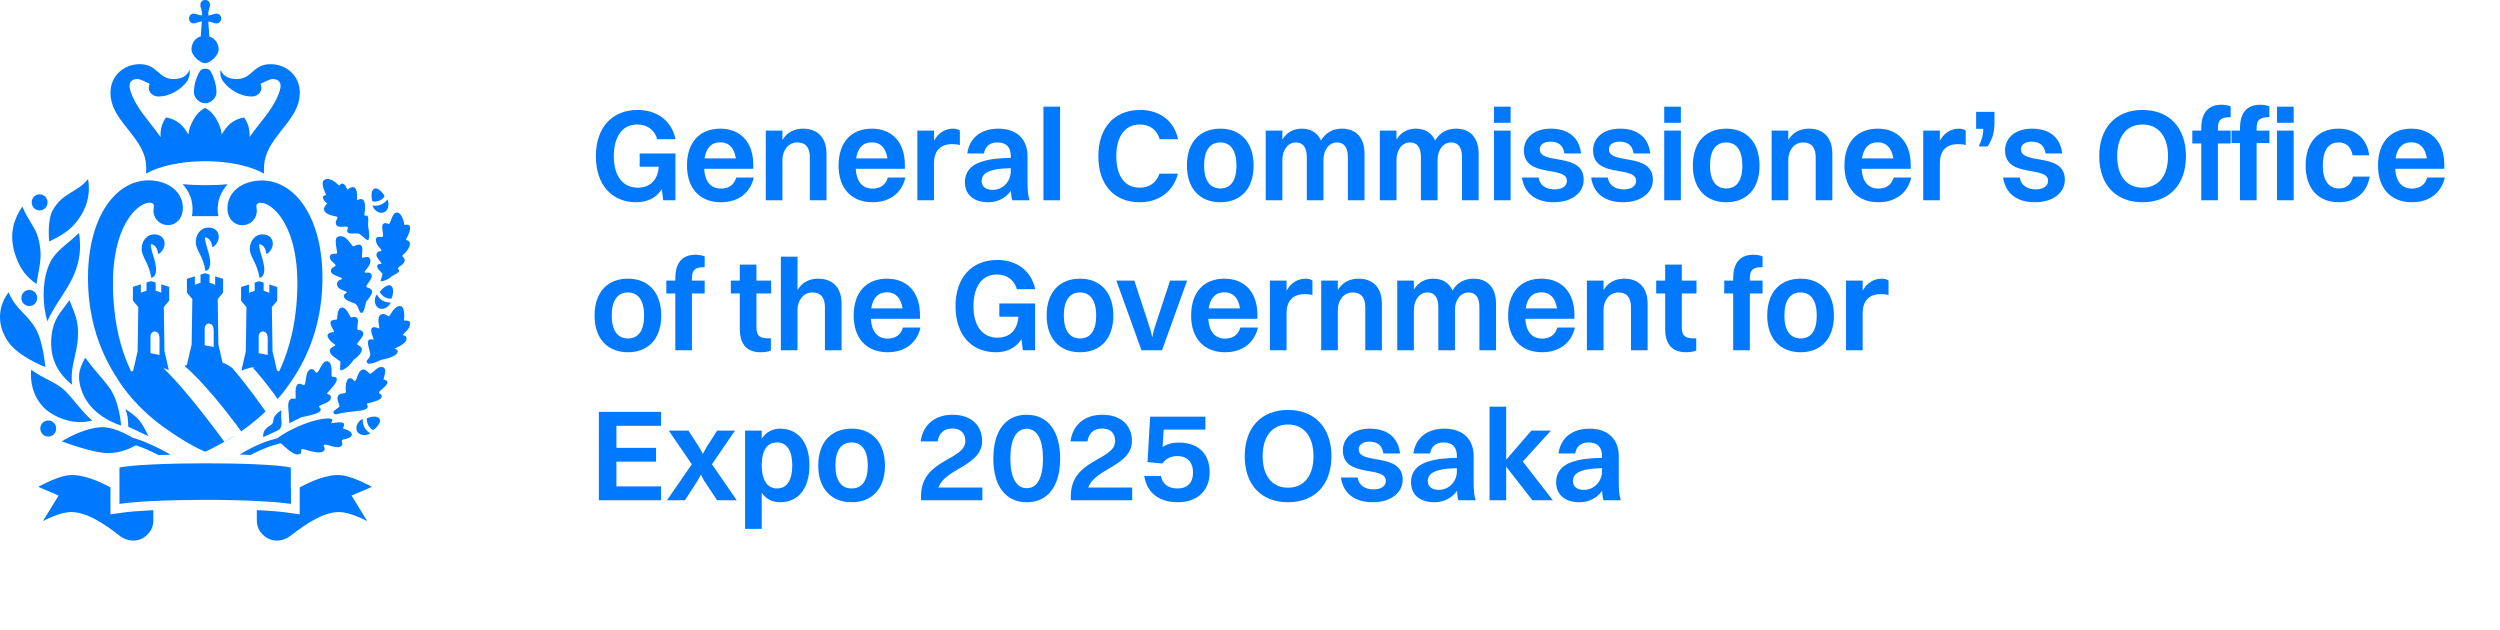 <svg xmlns="http://www.w3.org/2000/svg" width="250" height="63" viewBox="0 0 250 63" fill="none"><path d="M27.724 39.937C27.724 39.937 27.738 39.924 27.751 39.91C27.751 39.91 27.738 39.924 27.724 39.937Z" fill="#0079FF"></path><path d="M23.41 43.603C23.075 43.821 22.752 44.012 22.443 44.189C22.389 44.107 22.255 43.93 22.053 43.657C21.072 42.336 18.573 39.038 16.678 37.144C16.557 37.022 16.45 36.926 16.342 36.817C16.53 36.872 16.705 36.926 16.88 37.008L16.45 35.128L16.382 30.699L16.92 30.059V28.683L16.127 28.437V29.268L15.562 29.064V28.247L15.106 28.11L14.649 28.247V29.064L14.084 29.268V28.437L13.291 28.683V30.059L13.829 30.699L13.762 35.128L13.318 37.062C13.318 37.062 13.224 37.103 13.184 37.131C13.157 37.131 13.144 37.158 13.117 37.158C13.05 37.185 12.982 37.212 12.929 37.253C12.929 37.253 13.063 37.185 13.117 37.158C12.284 35.427 11.652 33.315 11.41 30.74C10.698 23.219 13.439 20.602 14.676 20.303C14.971 20.235 15.442 20.221 15.388 20.671C15.361 20.943 15.321 21.038 15.361 21.284C15.482 22.02 16.073 22.51 16.812 22.51C17.619 22.51 18.21 21.842 18.277 21.025C18.411 19.431 17.148 18.232 15.28 18.054C11.733 17.727 8.669 21.597 8.803 28.219C8.884 32.184 10.08 35.346 11.733 37.853C11.733 37.853 13.171 40.428 16.409 42.744C19.043 44.625 20.521 45.17 20.521 45.17L21.153 44.87C21.153 44.87 21.18 44.856 21.193 44.843H21.22V44.829C21.61 44.638 22.013 44.42 22.443 44.175C22.752 43.998 23.075 43.794 23.41 43.589V43.603ZM15.052 33.602C15.052 33.356 15.28 33.097 15.522 33.152C15.925 33.22 15.952 33.629 15.952 33.888V35.495L15.052 35.318V33.602ZM15.213 36.667C14.931 36.667 14.649 36.708 14.367 36.749C14.649 36.694 14.931 36.667 15.213 36.667Z" fill="#0079FF"></path><path d="M34.174 47.527C32.816 47.363 31.11 48.126 29.968 48.739V51.438L28.933 51.288C28.126 51.165 26.998 51.07 25.681 51.015C25.681 51.356 25.681 51.696 25.681 52.01C25.681 52.636 25.896 53.086 26.299 53.481C27.078 54.244 28.194 54.231 29.067 53.563C30.747 52.269 32.386 51.206 33.918 51.206C35.074 51.206 36.727 52.119 36.727 52.119L35.155 49.557L37.184 48.685C37.184 48.685 35.423 47.677 34.174 47.527Z" fill="#0079FF"></path><path d="M11.046 51.438V48.739C9.918 48.126 8.198 47.363 6.84 47.527C5.59 47.677 3.83 48.685 3.83 48.685L5.859 49.557L4.287 52.119C4.287 52.119 5.94 51.206 7.096 51.206C8.628 51.206 10.267 52.255 11.947 53.563C12.82 54.231 13.936 54.244 14.715 53.481C15.132 53.073 15.333 52.636 15.333 52.01C15.333 51.71 15.333 51.369 15.333 51.015C14.03 51.083 12.887 51.165 12.081 51.288L11.046 51.438Z" fill="#0079FF"></path><path d="M14.608 16.582C14.635 16.882 14.608 17.168 14.608 17.359C15.912 16.61 18.102 16.119 20.507 16.119C22.913 16.119 25.09 16.61 26.407 17.359C26.407 17.168 26.38 16.882 26.407 16.582C26.487 15.274 27.146 14.32 28.06 13.149C28.987 11.963 29.981 10.832 29.981 9.265C29.981 7.548 28.624 6.417 27.052 6.417C25.251 6.417 25.251 7.903 23.665 7.903C22.994 7.903 22.308 7.671 22.08 6.99C21.972 7.303 22.053 7.766 22.295 8.107C22.819 8.87 24.015 9.688 25.238 9.647C25.695 9.633 26.138 9.279 26.138 8.775C26.138 8.639 26.111 8.489 26.044 8.38C26.568 8.148 26.958 7.903 27.267 7.903C27.657 7.903 28.06 8.08 28.06 8.584C28.06 9.047 27.643 10.274 26.366 11.854C25.601 12.808 25.171 13.408 24.956 13.707C24.956 13.544 24.969 13.38 24.956 13.244C24.888 12.617 24.754 12.263 24.418 11.745C23.867 11.841 23.558 11.977 23.101 12.304C22.752 12.549 22.402 13.067 22.174 13.435C22.107 12.89 21.918 12.386 21.636 11.909C21.314 11.377 21.045 11.091 20.507 10.778C19.97 11.091 19.701 11.377 19.379 11.909C19.096 12.386 18.895 12.903 18.841 13.448C18.613 13.067 18.277 12.563 17.914 12.304C17.457 11.977 17.148 11.841 16.597 11.745C16.247 12.263 16.113 12.631 16.059 13.244C16.046 13.38 16.059 13.544 16.059 13.707C15.844 13.408 15.414 12.808 14.648 11.854C13.372 10.274 12.955 9.047 12.955 8.584C12.955 8.066 13.345 7.903 13.748 7.903C14.044 7.903 14.447 8.148 14.971 8.38C14.917 8.502 14.877 8.639 14.877 8.775C14.877 9.279 15.334 9.633 15.777 9.647C17 9.688 18.196 8.87 18.72 8.107C18.949 7.753 19.029 7.303 18.935 6.99C18.707 7.671 18.035 7.903 17.363 7.903C15.791 7.903 15.791 6.417 13.976 6.417C12.404 6.417 11.047 7.562 11.047 9.265C11.047 10.846 12.041 11.963 12.969 13.149C13.882 14.307 14.541 15.261 14.621 16.582H14.608Z" fill="#0079FF"></path><path d="M19.378 2.33C19.646 2.33 19.821 2.153 20.184 2.153L20.076 3.638C19.458 3.815 19.149 4.388 19.149 4.919C19.149 5.6 20.049 6.322 20.506 6.322C20.963 6.322 21.864 5.6 21.864 4.919C21.864 4.401 21.541 3.829 20.936 3.652L20.829 2.167C21.192 2.167 21.366 2.344 21.635 2.344C22.28 2.344 22.28 1.363 21.635 1.363C21.353 1.363 21.192 1.54 20.829 1.54V1.308C20.829 1.036 21.004 0.777 21.004 0.491C21.004 0.164 20.762 0 20.52 0C20.278 0 20.036 0.164 20.036 0.491C20.036 0.763 20.197 1.022 20.197 1.308V1.54C19.821 1.54 19.66 1.363 19.391 1.363C18.746 1.363 18.746 2.344 19.391 2.344L19.378 2.33Z" fill="#0079FF"></path><path d="M20.507 6.868C20.198 6.868 20.023 7.004 19.862 7.331C19.634 7.794 19.392 8.421 19.392 9.279C19.392 9.729 19.916 10.329 20.52 10.329C21.125 10.329 21.649 9.729 21.649 9.279C21.649 8.448 21.381 7.794 21.179 7.331C21.018 6.977 20.829 6.868 20.52 6.868H20.507Z" fill="#0079FF"></path><path d="M29.081 48.808V46.75C26.38 46.178 14.648 46.205 11.947 46.75V50.388C12.78 50.266 13.963 50.17 15.334 50.102C18.465 49.952 22.564 49.939 25.708 50.102C27.065 50.17 28.248 50.266 29.095 50.388V48.808H29.081Z" fill="#0079FF"></path><path d="M9.219 42.036C8.399 41.422 7.284 39.842 6.531 39.106C5.537 38.139 4.381 37.934 3.118 36.967C2.997 38.179 3.293 39.624 4.354 40.727C5.214 41.627 7.338 42.621 9.219 42.036Z" fill="#0079FF"></path><path d="M4.032 42.853C4.032 43.303 4.382 43.657 4.825 43.657C5.269 43.657 5.618 43.303 5.618 42.853C5.618 42.404 5.269 42.049 4.825 42.049C4.382 42.049 4.032 42.404 4.032 42.853Z" fill="#0079FF"></path><path d="M10.818 38.602C9.905 37.43 9.448 37.035 8.52 35.768C8.131 36.558 7.526 37.417 8.225 39.229C9.192 41.736 12.108 42.554 12.108 42.554C12.108 42.554 11.988 40.101 10.818 38.602Z" fill="#0079FF"></path><path d="M4.73 32.13C5.456 30.508 6.544 29.282 7.27 27.756C8.009 26.189 8.13 24.785 7.902 23.287C6.531 24.622 5.402 25.126 4.811 26.707C4.179 28.451 4.273 30.563 4.73 32.13Z" fill="#0079FF"></path><path d="M3.642 28.396C3.951 26.448 4.233 25.875 3.938 24.295C3.656 22.755 2.97 22.387 2.231 20.657C1.143 22.278 0.941 23.804 1.586 25.657C2.03 26.925 2.661 27.715 3.642 28.396Z" fill="#0079FF"></path><path d="M7.136 22.755C8.533 21.338 9.125 19.662 8.802 17.904C7.727 19.28 6.262 19.226 5.268 21.038C4.69 22.087 4.919 24.145 4.919 24.145C4.919 24.145 6.41 23.477 7.122 22.755H7.136Z" fill="#0079FF"></path><path d="M2.93 28.996C2.486 28.996 2.137 29.35 2.137 29.8C2.137 30.25 2.486 30.604 2.93 30.604C3.373 30.604 3.722 30.25 3.722 29.8C3.722 29.35 3.373 28.996 2.93 28.996Z" fill="#0079FF"></path><path d="M3.963 21.038C4.393 21.038 4.756 20.684 4.756 20.235C4.756 19.785 4.406 19.431 3.963 19.431C3.519 19.431 3.17 19.785 3.17 20.235C3.17 20.684 3.519 21.038 3.963 21.038Z" fill="#0079FF"></path><path d="M14.85 43.644C14.85 43.644 14.366 42.513 13.842 41.941C13.412 41.464 12.552 40.905 12.552 40.905C12.552 40.905 12.726 41.464 12.78 41.832C12.82 42.159 12.82 42.663 12.82 42.663L14.863 43.63L14.85 43.644Z" fill="#0079FF"></path><path d="M6.947 30.018C5.913 31.421 5.375 31.939 5.173 33.424C4.905 35.536 5.563 37.157 7.216 38.479C6.974 36.721 7.713 35.509 7.794 33.656C7.861 32.225 7.579 31.571 6.947 30.018Z" fill="#0079FF"></path><path d="M32.294 19.676C32.267 19.948 32.576 20.234 32.724 20.357C32.549 20.48 32.374 20.766 32.401 20.943C32.441 21.338 33.006 21.543 33.584 21.638C34.027 21.72 33.382 22.074 33.638 22.496C33.866 22.864 34.551 22.551 34.753 22.701C34.887 22.81 34.618 23.028 34.753 23.218C34.928 23.464 35.586 23.273 35.908 23.368C36.312 23.668 36.433 23.791 36.661 23.968C37.037 24.241 36.93 23.15 36.822 22.701C36.769 22.469 36.889 21.856 36.782 21.638C36.648 21.393 36.365 21.815 36.459 21.284C36.527 20.929 36.567 20.125 36.271 19.948C36.056 19.826 35.694 20.016 35.694 20.016C35.694 20.016 35.855 18.722 35.29 18.708C35.116 18.708 34.887 18.845 34.739 18.981C34.632 18.722 34.457 18.368 34.242 18.354C34.135 18.354 34.014 18.45 33.92 18.558C33.476 18.136 32.885 17.686 32.415 18C32.079 18.218 32.361 18.94 32.616 19.512C32.468 19.526 32.321 19.567 32.307 19.662L32.294 19.676Z" fill="#0079FF"></path><path d="M38.339 37.975C38.339 37.975 38.447 37.648 38.514 37.226C38.608 36.694 38.111 36.476 37.559 36.967C37.237 37.253 37.076 37.417 36.968 37.362C36.834 37.28 36.578 36.899 36.283 36.953C35.745 37.062 35.718 38.043 35.504 38.098C35.369 38.125 35.288 37.866 35.1 37.825C34.563 37.703 34.536 38.766 34.59 39.147C34.63 39.447 34.146 39.242 33.904 39.474C33.555 39.801 33.877 40.237 33.958 40.66C33.703 40.85 33.528 40.973 33.394 41.096C33.259 41.218 33.38 41.477 33.622 41.423C35.329 41.027 36.135 41.191 36.632 40.878C36.955 40.673 36.592 40.387 36.713 40.346C37.183 40.224 38.473 39.992 38.111 39.461C38.043 39.365 37.909 39.379 37.895 39.242C37.895 39.065 39.024 38.411 38.688 38.098C38.541 37.962 38.366 37.962 38.366 37.962L38.339 37.975Z" fill="#0079FF"></path><path d="M33.193 41.927C32.79 41.6 29.914 42.24 27.683 43.848C27.495 43.889 27.294 43.943 27.052 44.011C25.802 44.407 24.821 44.938 23.961 45.456C24.337 45.456 24.7 45.483 25.049 45.497C25.587 45.211 26.111 44.979 26.823 44.693C27.186 44.556 27.643 44.434 28.046 44.325C28.113 44.352 28.167 44.393 28.234 44.447C28.409 44.625 29.256 45.456 29.739 45.442C30.411 45.428 29.941 44.938 30.21 44.911C30.411 44.883 31.661 45.401 32.199 45.197C32.75 44.992 32.266 44.597 32.4 44.488C32.629 44.311 33.65 44.965 34.12 44.611C34.376 44.42 34.107 44.148 34.201 44.011C34.295 43.889 35.168 43.889 35.182 43.453C35.182 43.017 34.268 42.894 34.295 42.812C34.335 42.676 34.51 42.458 34.335 42.308C34.174 42.158 33.475 42.267 33.193 42.322C32.965 42.376 33.368 42.049 33.193 41.899V41.927Z" fill="#0079FF"></path><path d="M40.397 32.089C40.437 31.612 40.504 30.645 40.007 30.604C39.443 30.576 39.053 31.503 38.892 31.626C38.838 31.666 38.462 31.285 38.126 31.435C37.561 31.707 38.032 32.893 37.911 32.852C37.749 32.797 37.481 32.648 37.252 32.757C36.889 32.92 37.386 33.942 37.386 33.956C37.333 33.956 37.064 33.915 36.943 33.956C36.553 34.105 37.037 35.155 37.024 35.413C37.024 35.632 36.943 35.781 36.755 35.972C36.607 36.108 36.634 36.367 36.943 36.367C37.306 36.367 37.642 36.19 38.153 35.972C38.153 35.972 39.725 35.727 39.779 35.141C39.792 34.95 39.429 34.855 39.429 34.855C39.429 34.855 40.88 34.337 40.625 33.724C40.504 33.438 40.182 33.629 40.33 33.41C40.41 33.288 41.015 32.92 41.015 32.334C41.015 32.048 40.652 32.034 40.383 32.062L40.397 32.089Z" fill="#0079FF"></path><path d="M36.27 25.794C35.988 25.794 36.593 24.459 35.853 24.459C35.652 24.459 35.45 24.636 35.329 24.636C35.141 24.636 34.63 23.314 33.77 23.682C33.3 23.886 33.851 25.317 33.663 25.358C33.434 25.412 33.112 25.317 33.018 25.562C32.816 26.107 33.65 26.325 33.542 26.57C33.475 26.72 33.166 26.72 33.099 27.007C32.951 27.565 34.214 27.661 34.214 27.879C34.214 27.947 33.609 28.015 33.703 28.492C33.811 29.064 34.671 29.023 34.671 29.255C34.671 29.35 34.295 29.35 34.402 29.718C34.483 29.991 35.087 30.209 35.437 30.331C35.921 30.508 35.84 31.381 36.203 31.285C36.431 31.217 36.552 30.386 36.593 30.222C36.633 30.086 37.466 29.35 37.117 28.941C36.982 28.792 36.713 28.778 36.646 28.696C36.512 28.492 37.412 27.838 37.117 27.402C36.888 27.075 36.404 27.456 36.472 27.143C36.512 26.979 37.278 26.434 36.969 25.835C36.821 25.562 36.391 25.78 36.27 25.767V25.794Z" fill="#0079FF"></path><path d="M38.285 23.655C38.191 23.778 37.667 23.56 37.6 23.873C37.479 24.459 38.204 24.936 38.151 25.045C38.056 25.235 37.747 24.99 37.653 25.426C37.573 25.822 38.285 26.298 38.124 26.394C38.124 26.394 37.734 26.326 37.721 26.625C37.707 26.884 38.003 27.061 38.258 27.388L38.056 28.111C38.056 28.111 38.151 28.151 38.406 28.07C38.755 27.961 39.011 27.797 39.172 27.62C39.494 27.429 40.166 27.198 39.817 26.912C39.615 26.734 40.354 26.544 40.462 26.108C40.556 25.712 40.059 25.699 40.287 25.494C40.986 24.909 41.295 24.105 40.596 23.996C40.542 23.996 41.268 22.878 40.905 22.524C40.798 22.415 40.449 22.497 40.449 22.497C40.449 22.497 40.26 21.298 39.709 21.243C39.145 21.243 39.091 22.483 38.849 22.388C37.774 21.979 38.446 23.423 38.285 23.628V23.655Z" fill="#0079FF"></path><path d="M36.323 33.315C36.242 33.043 36.054 32.988 35.88 33.016C35.382 33.084 36.39 31.367 35.127 31.748C34.993 31.789 34.643 30.536 34.079 30.781C33.635 30.985 33.797 31.98 33.635 31.966C32.48 31.966 33.38 32.92 33.407 33.165C33.407 33.288 32.963 33.124 32.775 33.465C32.627 33.738 33.192 34.269 33.461 34.433C33.743 34.61 33.044 34.637 32.99 35.019C32.91 35.523 33.689 35.85 34.038 36.15C34.038 36.395 34.038 36.449 34.012 36.776C33.998 37.158 34.2 37.022 34.347 36.953C34.952 36.667 35.369 35.972 35.369 35.972C35.369 35.972 36.283 35.373 36.175 34.882C36.094 34.501 35.57 34.555 35.759 34.296C35.947 34.037 36.404 33.574 36.323 33.302V33.315Z" fill="#0079FF"></path><path d="M27.333 42.049C27.319 42.526 26.956 42.472 26.553 42.921C26.244 43.262 26.325 43.712 26.325 43.712C26.325 43.712 27.172 43.33 27.803 43.03C28.099 42.894 28.206 42.513 28.139 41.981C28.085 41.6 28.139 41.027 28.139 41.027C28.139 41.027 27.36 41.422 27.333 42.063V42.049Z" fill="#0079FF"></path><path d="M33.205 37.662C33.057 37.662 33.366 36.286 32.775 36.136C32.184 35.986 31.942 37.267 31.673 37.267C31.485 37.267 31.471 36.913 31.162 36.913C30.504 36.913 30.638 38.316 30.45 38.48C30.316 38.589 30.128 38.344 29.926 38.371C29.335 38.453 29.657 39.829 29.536 39.87C29.415 39.911 29.335 39.802 29.147 39.87C28.703 40.06 28.824 40.742 28.878 41.369C28.905 41.736 28.931 42.322 28.931 42.322L30.128 41.723C30.907 41.559 32.587 41.273 31.928 40.715C31.686 40.51 32.882 40.374 33.057 39.911C33.245 39.406 32.681 39.461 32.708 39.325C32.735 39.229 34.522 37.608 33.191 37.676L33.205 37.662Z" fill="#0079FF"></path><path d="M10.872 45.306C12.054 45.306 13.049 44.829 13.586 44.529C13.909 44.638 14.218 44.761 14.5 44.87C14.916 45.047 15.414 45.279 15.871 45.511C16.26 45.497 16.65 45.483 17.067 45.47C16.475 45.129 15.454 44.584 14.406 44.161C14.07 44.025 13.653 43.889 13.25 43.766C12.43 43.276 11.1 42.622 9.958 42.731C8.09 42.894 6.182 44.134 6.182 44.134C6.182 44.134 9.272 45.32 10.872 45.32V45.306Z" fill="#0079FF"></path><path d="M20.506 18.518C19.7 18.518 18.934 18.477 18.262 18.422C18.947 19.145 19.337 20.112 19.243 21.243C19.243 21.366 19.216 21.488 19.189 21.611H21.836C21.809 21.488 21.796 21.366 21.782 21.243C21.689 20.126 22.078 19.158 22.764 18.422C22.092 18.491 21.326 18.518 20.519 18.518H20.506Z" fill="#0079FF"></path><path d="M25.748 18.068C23.88 18.245 22.63 19.444 22.751 21.038C22.818 21.856 23.41 22.523 24.216 22.523C24.955 22.523 25.546 22.033 25.667 21.297C25.708 21.065 25.667 20.956 25.64 20.684C25.587 20.234 26.057 20.248 26.353 20.316C27.589 20.616 30.344 23.232 29.618 30.753C29.363 33.315 28.731 35.413 27.912 37.144C27.844 37.103 27.764 37.076 27.697 37.048L27.253 35.141L27.186 30.712L27.723 30.072V28.696L26.93 28.451V29.282L26.366 29.077V28.26L25.923 28.123L25.466 28.26V29.077L24.901 29.282V28.451L24.108 28.696V30.072L24.646 30.712L24.579 35.141L24.135 37.076C24.673 36.83 25.251 36.667 25.882 36.667C26.111 36.667 26.339 36.694 26.581 36.721C26.353 36.681 26.111 36.667 25.896 36.667C25.681 36.667 25.479 36.721 25.264 36.749C25.358 36.858 25.479 36.994 25.614 37.144C26.003 37.593 26.514 38.207 26.998 38.847C27.267 39.201 27.535 39.556 27.764 39.91C27.764 39.91 27.764 39.896 27.777 39.883C28.073 39.542 28.368 39.188 28.651 38.806C28.368 39.174 28.073 39.528 27.777 39.869C28.086 39.528 28.382 39.16 28.664 38.779C28.664 38.779 28.677 38.752 28.691 38.738C30.653 36.108 32.145 32.661 32.239 28.233C32.386 21.61 29.309 17.727 25.761 18.068H25.748ZM25.869 35.318V33.601C25.869 33.356 26.097 33.097 26.339 33.151C26.742 33.219 26.769 33.628 26.769 33.887V35.495L25.869 35.318Z" fill="#0079FF"></path><path d="M20.614 23.75C20.923 23.805 21.192 24.227 21.232 24.731C21.608 24.554 21.877 24.104 21.877 23.668C21.877 23.096 21.42 22.755 20.856 22.755C20.063 22.755 19.579 23.45 19.579 24.2C19.579 25.031 20.278 25.494 20.547 27.088C20.735 27.088 21.192 26.857 20.963 25.712C20.815 24.976 20.614 24.636 20.506 23.954C20.48 23.764 20.52 23.723 20.6 23.736L20.614 23.75Z" fill="#0079FF"></path><path d="M15.197 24.431C15.506 24.486 15.775 24.908 15.815 25.412C16.191 25.235 16.46 24.785 16.46 24.349C16.46 23.777 16.003 23.436 15.439 23.436C14.646 23.436 14.162 24.131 14.162 24.881C14.162 25.712 14.861 26.175 15.13 27.77C15.318 27.77 15.775 27.538 15.546 26.393C15.398 25.657 15.197 25.317 15.089 24.636C15.062 24.445 15.103 24.404 15.183 24.418L15.197 24.431Z" fill="#0079FF"></path><path d="M26.018 24.431C26.327 24.486 26.596 24.908 26.636 25.412C27.013 25.235 27.281 24.785 27.281 24.349C27.281 23.777 26.824 23.436 26.26 23.436C25.467 23.436 24.983 24.131 24.983 24.881C24.983 25.712 25.682 26.175 25.951 27.77C26.139 27.77 26.596 27.538 26.367 26.393C26.22 25.657 26.018 25.317 25.924 24.636C25.897 24.445 25.938 24.404 26.018 24.418V24.431Z" fill="#0079FF"></path><path d="M24.123 43.126C24.379 42.949 24.62 42.772 24.876 42.581C25.158 42.363 25.44 42.131 25.723 41.9C26.005 41.654 26.287 41.409 26.556 41.136C26.394 40.918 26.193 40.619 25.938 40.278C25.212 39.27 24.164 37.88 23.209 36.776C22.914 36.572 22.605 36.395 22.255 36.258L21.839 34.446L21.772 29.909L22.309 29.255V27.878L21.516 27.633V28.478L20.952 28.274V27.456L20.508 27.32L20.052 27.456V28.274L19.487 28.478V27.633L18.694 27.878V29.255L19.232 29.909L19.165 34.446L18.694 36.463H18.721C18.627 36.504 18.546 36.558 18.466 36.613C20.065 37.921 22.444 40.878 23.666 42.513C23.841 42.758 23.989 42.949 24.11 43.126H24.123ZM20.468 32.811C20.468 32.566 20.697 32.307 20.939 32.361C21.355 32.429 21.369 32.838 21.369 33.097V34.705L20.468 34.528V32.811ZM20.723 35.959C21.019 35.959 21.315 35.986 21.597 36.04C21.315 35.986 21.032 35.959 20.737 35.959C20.159 35.959 19.608 36.081 19.097 36.299C19.608 36.095 20.146 35.959 20.737 35.959H20.723Z" fill="#0079FF"></path><path d="M3.561 32.852C2.661 31.34 1.586 30.958 0.86 29.227C0.255 30.032 0 30.876 0 31.721C0 32.566 0.296 33.411 0.806 34.16C1.841 35.673 4.529 36.708 4.529 36.708C4.529 36.708 4.327 34.147 3.561 32.852Z" fill="#0079FF"></path><path d="M37.681 29.445L37.614 29.554C37.386 29.963 37.453 30.563 37.843 30.794C38.232 31.026 38.783 30.781 39.012 30.372L39.079 30.249C38.797 30.263 38.515 30.208 38.259 30.058C38.004 29.909 37.816 29.691 37.681 29.445Z" fill="#0079FF"></path><path d="M39.092 28.574C38.77 28.342 38.125 28.942 38.004 29.173C37.95 29.255 38.192 29.541 38.461 29.705C38.729 29.855 39.092 29.923 39.146 29.841C39.28 29.609 39.455 28.819 39.106 28.587L39.092 28.574Z" fill="#0079FF"></path><path d="M37.251 20.535L37.291 20.657C37.466 21.093 37.977 21.407 38.393 21.243C38.796 21.08 38.958 20.48 38.783 20.058L38.743 19.935C38.581 20.167 38.353 20.358 38.084 20.466C37.815 20.576 37.52 20.603 37.251 20.548V20.535Z" fill="#0079FF"></path><path d="M37.922 20.071C38.205 19.948 38.473 19.703 38.447 19.608C38.352 19.362 37.828 18.722 37.452 18.858C37.049 19.008 37.143 19.853 37.237 20.098C37.277 20.194 37.64 20.18 37.922 20.071Z" fill="#0079FF"></path><path d="M36.914 43.398L37.035 43.33C36.793 43.194 36.578 42.989 36.443 42.731C36.309 42.472 36.255 42.172 36.282 41.899L36.161 41.954C35.758 42.172 35.503 42.731 35.704 43.126C35.906 43.521 36.511 43.616 36.914 43.398Z" fill="#0079FF"></path><path d="M36.714 41.818C36.633 41.859 36.687 42.24 36.821 42.513C36.969 42.785 37.238 43.031 37.332 42.99C37.56 42.867 38.152 42.295 37.963 41.9C37.775 41.505 36.956 41.695 36.727 41.818H36.714Z" fill="#0079FF"></path><path d="M67.543 20.029H66.321L66.178 18.911C65.632 19.808 64.709 20.224 63.617 20.224C61.186 20.224 59.587 18.482 59.587 15.622C59.587 12.775 61.186 10.994 63.773 10.994C65.606 10.994 67.153 11.995 67.556 13.919H65.723C65.45 12.97 64.709 12.45 63.721 12.45C62.239 12.45 61.381 13.646 61.381 15.622C61.381 17.598 62.278 18.768 63.786 18.768C64.878 18.768 65.762 18.144 65.879 16.675H63.968V15.349H67.543V20.029ZM75.381 17.754C75.004 19.366 73.756 20.224 72.092 20.224C69.986 20.224 68.699 18.833 68.699 16.558C68.699 14.192 69.999 12.866 72.027 12.866C74.068 12.866 75.329 14.244 75.329 16.493V16.883H70.415C70.493 18.157 71.078 18.859 72.092 18.859C72.872 18.859 73.405 18.495 73.626 17.754H75.381ZM72.027 14.231C71.143 14.231 70.61 14.79 70.454 15.843H73.587C73.431 14.803 72.898 14.231 72.027 14.231ZM76.578 20.029V13.061H78.242V13.997C78.697 13.243 79.424 12.866 80.308 12.866C81.7 12.866 82.648 13.698 82.648 15.388V20.029H80.984V15.726C80.984 14.777 80.582 14.244 79.737 14.244C78.814 14.244 78.242 15.05 78.242 15.986V20.029H76.578ZM90.539 17.754C90.162 19.366 88.914 20.224 87.25 20.224C85.144 20.224 83.857 18.833 83.857 16.558C83.857 14.192 85.157 12.866 87.185 12.866C89.226 12.866 90.487 14.244 90.487 16.493V16.883H85.573C85.651 18.157 86.236 18.859 87.25 18.859C88.03 18.859 88.563 18.495 88.784 17.754H90.539ZM87.185 14.231C86.301 14.231 85.768 14.79 85.612 15.843H88.745C88.589 14.803 88.056 14.231 87.185 14.231ZM91.736 20.029V13.061H93.4V14.075C93.855 13.243 94.557 12.866 95.311 12.866C95.597 12.866 95.857 12.944 95.987 13.061V14.504C95.766 14.439 95.519 14.413 95.22 14.413C93.959 14.413 93.4 15.167 93.4 16.324V20.029H91.736ZM98.4 15.349H96.724C96.945 13.802 98.076 12.866 99.831 12.866C101.767 12.866 102.755 14.01 102.755 15.622V18.326C102.755 19.184 102.833 19.665 102.963 20.029H101.234C101.143 19.795 101.104 19.457 101.091 19.08C100.519 19.886 99.662 20.224 98.829 20.224C97.465 20.224 96.49 19.548 96.49 18.209C96.49 17.26 97.022 16.545 98.088 16.194C99.011 15.882 99.909 15.804 101.078 15.791V15.622C101.078 14.725 100.649 14.244 99.727 14.244C98.933 14.244 98.504 14.686 98.4 15.349ZM98.166 18.118C98.166 18.651 98.582 18.989 99.258 18.989C100.285 18.989 101.078 18.157 101.078 17.117V16.818C98.713 16.857 98.166 17.416 98.166 18.118ZM104.342 20.029V10.669H106.006V20.029H104.342ZM117.804 13.919H115.971C115.698 12.957 114.957 12.45 113.969 12.45C112.487 12.45 111.629 13.659 111.629 15.622C111.629 17.598 112.474 18.768 113.969 18.768C114.905 18.768 115.646 18.287 115.945 17.364H117.791C117.323 19.21 115.802 20.224 113.995 20.224C111.408 20.224 109.835 18.482 109.835 15.622C109.835 12.775 111.434 10.994 114.021 10.994C115.854 10.994 117.401 11.995 117.804 13.919ZM122.034 20.224C119.967 20.224 118.693 18.833 118.693 16.558C118.693 14.192 120.006 12.866 122.034 12.866C124.088 12.866 125.362 14.27 125.362 16.558C125.362 18.898 124.049 20.224 122.034 20.224ZM122.034 18.846C123.087 18.846 123.646 18.04 123.646 16.558C123.646 15.076 123.074 14.244 122.034 14.244C120.968 14.244 120.409 15.063 120.409 16.558C120.409 18.027 120.981 18.846 122.034 18.846ZM126.572 20.029V13.061H128.236V13.958C128.678 13.23 129.354 12.866 130.173 12.866C131.057 12.866 131.746 13.256 132.097 14.049C132.565 13.256 133.306 12.866 134.203 12.866C135.542 12.866 136.452 13.698 136.452 15.388V20.029H134.788V15.726C134.788 14.777 134.437 14.244 133.696 14.244C132.864 14.244 132.344 15.05 132.344 15.986V20.029H130.68V15.726C130.68 14.777 130.329 14.244 129.588 14.244C128.756 14.244 128.236 15.05 128.236 15.986V20.029H126.572ZM137.985 20.029V13.061H139.649V13.958C140.091 13.23 140.767 12.866 141.586 12.866C142.47 12.866 143.159 13.256 143.51 14.049C143.978 13.256 144.719 12.866 145.616 12.866C146.955 12.866 147.865 13.698 147.865 15.388V20.029H146.201V15.726C146.201 14.777 145.85 14.244 145.109 14.244C144.277 14.244 143.757 15.05 143.757 15.986V20.029H142.093V15.726C142.093 14.777 141.742 14.244 141.001 14.244C140.169 14.244 139.649 15.05 139.649 15.986V20.029H137.985ZM149.398 12.281V10.669H151.062V12.281H149.398ZM149.398 20.029V13.061H151.062V20.029H149.398ZM153.975 14.933C153.975 16.532 158.369 15.18 158.369 17.975C158.369 19.314 157.134 20.224 155.392 20.224C153.676 20.224 152.441 19.431 152.194 17.754H153.858C153.975 18.508 154.573 18.937 155.444 18.937C156.263 18.937 156.692 18.586 156.692 18.079C156.692 16.519 152.389 17.858 152.389 15.037C152.389 13.906 153.273 12.866 155.093 12.866C156.692 12.866 157.901 13.62 158.109 15.349H156.445C156.315 14.504 155.821 14.166 155.028 14.166C154.365 14.166 153.975 14.491 153.975 14.933ZM160.894 14.933C160.894 16.532 165.288 15.18 165.288 17.975C165.288 19.314 164.053 20.224 162.311 20.224C160.595 20.224 159.36 19.431 159.113 17.754H160.777C160.894 18.508 161.492 18.937 162.363 18.937C163.182 18.937 163.611 18.586 163.611 18.079C163.611 16.519 159.308 17.858 159.308 15.037C159.308 13.906 160.192 12.866 162.012 12.866C163.611 12.866 164.82 13.62 165.028 15.349H163.364C163.234 14.504 162.74 14.166 161.947 14.166C161.284 14.166 160.894 14.491 160.894 14.933ZM166.422 12.281V10.669H168.086V12.281H166.422ZM166.422 20.029V13.061H168.086V20.029H166.422ZM172.625 20.224C170.558 20.224 169.284 18.833 169.284 16.558C169.284 14.192 170.597 12.866 172.625 12.866C174.679 12.866 175.953 14.27 175.953 16.558C175.953 18.898 174.64 20.224 172.625 20.224ZM172.625 18.846C173.678 18.846 174.237 18.04 174.237 16.558C174.237 15.076 173.665 14.244 172.625 14.244C171.559 14.244 171 15.063 171 16.558C171 18.027 171.572 18.846 172.625 18.846ZM177.163 20.029V13.061H178.827V13.997C179.282 13.243 180.01 12.866 180.894 12.866C182.285 12.866 183.234 13.698 183.234 15.388V20.029H181.57V15.726C181.57 14.777 181.167 14.244 180.322 14.244C179.399 14.244 178.827 15.05 178.827 15.986V20.029H177.163ZM191.124 17.754C190.747 19.366 189.499 20.224 187.835 20.224C185.729 20.224 184.442 18.833 184.442 16.558C184.442 14.192 185.742 12.866 187.77 12.866C189.811 12.866 191.072 14.244 191.072 16.493V16.883H186.158C186.236 18.157 186.821 18.859 187.835 18.859C188.615 18.859 189.148 18.495 189.369 17.754H191.124ZM187.77 14.231C186.886 14.231 186.353 14.79 186.197 15.843H189.33C189.174 14.803 188.641 14.231 187.77 14.231ZM192.321 20.029V13.061H193.985V14.075C194.44 13.243 195.142 12.866 195.896 12.866C196.182 12.866 196.442 12.944 196.572 13.061V14.504C196.351 14.439 196.104 14.413 195.805 14.413C194.544 14.413 193.985 15.167 193.985 16.324V20.029H192.321ZM197.613 12.879V11.189H199.446V12.281C199.446 13.295 199.225 13.906 198.77 14.647H197.873C198.159 14.023 198.328 13.516 198.328 12.879H197.613ZM202.091 14.933C202.091 16.532 206.485 15.18 206.485 17.975C206.485 19.314 205.25 20.224 203.508 20.224C201.792 20.224 200.557 19.431 200.31 17.754H201.974C202.091 18.508 202.689 18.937 203.56 18.937C204.379 18.937 204.808 18.586 204.808 18.079C204.808 16.519 200.505 17.858 200.505 15.037C200.505 13.906 201.389 12.866 203.209 12.866C204.808 12.866 206.017 13.62 206.225 15.349H204.561C204.431 14.504 203.937 14.166 203.144 14.166C202.481 14.166 202.091 14.491 202.091 14.933ZM214.254 20.224C211.576 20.224 209.925 18.469 209.925 15.622C209.925 12.775 211.576 10.994 214.254 10.994C216.932 10.994 218.596 12.775 218.596 15.622C218.596 18.469 216.932 20.224 214.254 20.224ZM214.254 18.768C215.853 18.768 216.802 17.585 216.802 15.622C216.802 13.659 215.853 12.45 214.254 12.45C212.655 12.45 211.719 13.646 211.719 15.622C211.719 17.585 212.655 18.768 214.254 18.768ZM219.231 14.348V13.061H220.128V12.84C220.128 11.267 220.83 10.474 222.156 10.474C222.585 10.474 222.897 10.565 223.066 10.643V11.722H222.936C222.013 11.722 221.792 12.099 221.792 12.84V13.061H223.066V14.348H221.792V20.029H220.128V14.348H219.231ZM223.154 14.309V13.061H223.999V12.84C223.999 11.267 224.701 10.474 226.027 10.474C226.456 10.474 226.781 10.565 226.937 10.643V11.722H226.807C225.884 11.722 225.663 12.099 225.663 12.84V13.061H226.937V14.309H225.663V20.029H223.999V14.309H223.154ZM227.704 12.281V10.669H229.368V12.281H227.704ZM227.704 20.029V13.061H229.368V20.029H227.704ZM236.921 15.531H235.257C235.101 14.621 234.555 14.244 233.853 14.244C232.826 14.244 232.28 15.063 232.28 16.558C232.28 18.027 232.852 18.846 233.905 18.846C234.62 18.846 235.127 18.456 235.296 17.663H236.973C236.661 19.405 235.439 20.224 233.866 20.224C231.812 20.224 230.564 18.82 230.564 16.558C230.564 14.192 231.851 12.866 233.853 12.866C235.439 12.866 236.687 13.75 236.921 15.531ZM244.482 17.754C244.105 19.366 242.857 20.224 241.193 20.224C239.087 20.224 237.8 18.833 237.8 16.558C237.8 14.192 239.1 12.866 241.128 12.866C243.169 12.866 244.43 14.244 244.43 16.493V16.883H239.516C239.594 18.157 240.179 18.859 241.193 18.859C241.973 18.859 242.506 18.495 242.727 17.754H244.482ZM241.128 14.231C240.244 14.231 239.711 14.79 239.555 15.843H242.688C242.532 14.803 241.999 14.231 241.128 14.231ZM62.798 35.224C60.731 35.224 59.457 33.833 59.457 31.558C59.457 29.192 60.77 27.866 62.798 27.866C64.852 27.866 66.126 29.27 66.126 31.558C66.126 33.898 64.813 35.224 62.798 35.224ZM62.798 33.846C63.851 33.846 64.41 33.04 64.41 31.558C64.41 30.076 63.838 29.244 62.798 29.244C61.732 29.244 61.173 30.063 61.173 31.558C61.173 33.027 61.745 33.846 62.798 33.846ZM66.633 29.348V28.061H67.53V27.84C67.53 26.267 68.232 25.474 69.558 25.474C69.987 25.474 70.299 25.565 70.468 25.643V26.722H70.338C69.415 26.722 69.194 27.099 69.194 27.84V28.061H70.468V29.348H69.194V35.029H67.53V29.348H66.633ZM73.98 32.858V29.348H73.083V28.061H73.98V26.462H75.644V28.061H77.113V29.348H75.644V32.715C75.644 33.443 75.852 33.833 76.775 33.833H77.087V35.055C76.905 35.146 76.528 35.224 76.073 35.224C74.656 35.224 73.98 34.418 73.98 32.858ZM78.088 35.029V25.669H79.752V28.997C80.207 28.243 80.935 27.866 81.819 27.866C83.21 27.866 84.159 28.698 84.159 30.388V35.029H82.495V30.726C82.495 29.777 82.092 29.244 81.247 29.244C80.324 29.244 79.752 30.05 79.752 30.986V35.029H78.088ZM92.05 32.754C91.673 34.366 90.425 35.224 88.761 35.224C86.655 35.224 85.368 33.833 85.368 31.558C85.368 29.192 86.668 27.866 88.696 27.866C90.737 27.866 91.998 29.244 91.998 31.493V31.883H87.084C87.162 33.157 87.747 33.859 88.761 33.859C89.541 33.859 90.074 33.495 90.295 32.754H92.05ZM88.696 29.231C87.812 29.231 87.279 29.79 87.123 30.843H90.256C90.1 29.803 89.567 29.231 88.696 29.231ZM103.508 35.029H102.286L102.143 33.911C101.597 34.808 100.674 35.224 99.582 35.224C97.151 35.224 95.552 33.482 95.552 30.622C95.552 27.775 97.151 25.994 99.739 25.994C101.571 25.994 103.118 26.995 103.521 28.919H101.688C101.415 27.97 100.674 27.45 99.686 27.45C98.204 27.45 97.347 28.646 97.347 30.622C97.347 32.598 98.243 33.768 99.751 33.768C100.843 33.768 101.727 33.144 101.844 31.675H99.933V30.349H103.508V35.029ZM108.006 35.224C105.939 35.224 104.665 33.833 104.665 31.558C104.665 29.192 105.978 27.866 108.006 27.866C110.06 27.866 111.334 29.27 111.334 31.558C111.334 33.898 110.021 35.224 108.006 35.224ZM108.006 33.846C109.059 33.846 109.618 33.04 109.618 31.558C109.618 30.076 109.046 29.244 108.006 29.244C106.94 29.244 106.381 30.063 106.381 31.558C106.381 33.027 106.953 33.846 108.006 33.846ZM114.147 35.029L111.638 28.061H113.432L115.044 32.975L115.226 33.729L115.395 32.975L117.007 28.061H118.71L116.201 35.029H114.147ZM125.794 32.754C125.417 34.366 124.169 35.224 122.505 35.224C120.399 35.224 119.112 33.833 119.112 31.558C119.112 29.192 120.412 27.866 122.44 27.866C124.481 27.866 125.742 29.244 125.742 31.493V31.883H120.828C120.906 33.157 121.491 33.859 122.505 33.859C123.285 33.859 123.818 33.495 124.039 32.754H125.794ZM122.44 29.231C121.556 29.231 121.023 29.79 120.867 30.843H124C123.844 29.803 123.311 29.231 122.44 29.231ZM126.991 35.029V28.061H128.655V29.075C129.11 28.243 129.812 27.866 130.566 27.866C130.852 27.866 131.112 27.944 131.242 28.061V29.504C131.021 29.439 130.774 29.413 130.475 29.413C129.214 29.413 128.655 30.167 128.655 31.324V35.029H126.991ZM132.12 35.029V28.061H133.784V28.997C134.239 28.243 134.967 27.866 135.851 27.866C137.242 27.866 138.191 28.698 138.191 30.388V35.029H136.527V30.726C136.527 29.777 136.124 29.244 135.279 29.244C134.356 29.244 133.784 30.05 133.784 30.986V35.029H132.12ZM139.724 35.029V28.061H141.388V28.958C141.83 28.23 142.506 27.866 143.325 27.866C144.209 27.866 144.898 28.256 145.249 29.049C145.717 28.256 146.458 27.866 147.355 27.866C148.694 27.866 149.604 28.698 149.604 30.388V35.029H147.94V30.726C147.94 29.777 147.589 29.244 146.848 29.244C146.016 29.244 145.496 30.05 145.496 30.986V35.029H143.832V30.726C143.832 29.777 143.481 29.244 142.74 29.244C141.908 29.244 141.388 30.05 141.388 30.986V35.029H139.724ZM157.494 32.754C157.117 34.366 155.869 35.224 154.205 35.224C152.099 35.224 150.812 33.833 150.812 31.558C150.812 29.192 152.112 27.866 154.14 27.866C156.181 27.866 157.442 29.244 157.442 31.493V31.883H152.528C152.606 33.157 153.191 33.859 154.205 33.859C154.985 33.859 155.518 33.495 155.739 32.754H157.494ZM154.14 29.231C153.256 29.231 152.723 29.79 152.567 30.843H155.7C155.544 29.803 155.011 29.231 154.14 29.231ZM158.691 35.029V28.061H160.355V28.997C160.81 28.243 161.538 27.866 162.422 27.866C163.813 27.866 164.762 28.698 164.762 30.388V35.029H163.098V30.726C163.098 29.777 162.695 29.244 161.85 29.244C160.927 29.244 160.355 30.05 160.355 30.986V35.029H158.691ZM166.516 32.858V29.348H165.619V28.061H166.516V26.462H168.18V28.061H169.649V29.348H168.18V32.715C168.18 33.443 168.388 33.833 169.311 33.833H169.623V35.055C169.441 35.146 169.064 35.224 168.609 35.224C167.192 35.224 166.516 34.418 166.516 32.858ZM172.423 29.348V28.061H173.32V27.84C173.32 26.267 174.022 25.474 175.348 25.474C175.777 25.474 176.089 25.565 176.258 25.643V26.722H176.128C175.205 26.722 174.984 27.099 174.984 27.84V28.061H176.258V29.348H174.984V35.029H173.32V29.348H172.423ZM180.064 35.224C177.997 35.224 176.723 33.833 176.723 31.558C176.723 29.192 178.036 27.866 180.064 27.866C182.118 27.866 183.392 29.27 183.392 31.558C183.392 33.898 182.079 35.224 180.064 35.224ZM180.064 33.846C181.117 33.846 181.676 33.04 181.676 31.558C181.676 30.076 181.104 29.244 180.064 29.244C178.998 29.244 178.439 30.063 178.439 31.558C178.439 33.027 179.011 33.846 180.064 33.846ZM184.602 35.029V28.061H186.266V29.075C186.721 28.243 187.423 27.866 188.177 27.866C188.463 27.866 188.723 27.944 188.853 28.061V29.504C188.632 29.439 188.385 29.413 188.086 29.413C186.825 29.413 186.266 30.167 186.266 31.324V35.029H184.602ZM59.886 50.029V41.189H66.1V42.58H61.641V44.79H65.606V46.168H61.641V48.638H66.1V50.029H59.886ZM71.715 50.029L70.415 48.079L70.09 47.455L69.752 48.079L68.491 50.029H66.697L69.18 46.428L66.879 43.061H68.842L69.947 44.764L70.285 45.401L70.623 44.764L71.715 43.061H73.496L71.195 46.428L73.678 50.029H71.715ZM76.172 52.889H74.508V43.061H76.172V43.854C76.614 43.217 77.238 42.866 78.005 42.866C79.825 42.866 80.943 44.257 80.943 46.532C80.943 48.898 79.799 50.224 78.005 50.224C77.238 50.224 76.601 49.899 76.172 49.275V52.889ZM77.706 44.244C76.705 44.244 76.172 45.05 76.172 46.532C76.172 48.014 76.731 48.846 77.706 48.846C78.694 48.846 79.227 48.027 79.227 46.532C79.227 45.063 78.681 44.244 77.706 44.244ZM85.167 50.224C83.1 50.224 81.826 48.833 81.826 46.558C81.826 44.192 83.139 42.866 85.167 42.866C87.221 42.866 88.495 44.27 88.495 46.558C88.495 48.898 87.182 50.224 85.167 50.224ZM85.167 48.846C86.22 48.846 86.779 48.04 86.779 46.558C86.779 45.076 86.207 44.244 85.167 44.244C84.101 44.244 83.542 45.063 83.542 46.558C83.542 48.027 84.114 48.846 85.167 48.846ZM92.102 50.029V49.613C92.102 45.869 96.534 46.077 96.534 44.101C96.534 43.321 96.067 42.853 95.248 42.853C94.35 42.853 93.895 43.334 93.766 44.14H92.062C92.296 42.502 93.454 41.475 95.26 41.475C97.21 41.475 98.212 42.632 98.212 44.088C98.212 46.597 94.532 46.818 93.844 48.755H98.237V50.029H92.102ZM102.673 50.224C100.567 50.224 99.332 48.599 99.332 45.856C99.332 43.061 100.58 41.475 102.673 41.475C104.779 41.475 106.014 43.1 106.014 45.856C106.014 48.638 104.766 50.224 102.673 50.224ZM102.673 48.82C103.726 48.82 104.298 47.767 104.298 45.856C104.298 43.945 103.713 42.879 102.673 42.879C101.607 42.879 101.035 43.932 101.035 45.856C101.035 47.741 101.62 48.82 102.673 48.82ZM107.082 50.029V49.613C107.082 45.869 111.515 46.077 111.515 44.101C111.515 43.321 111.047 42.853 110.228 42.853C109.331 42.853 108.876 43.334 108.746 44.14H107.043C107.277 42.502 108.434 41.475 110.241 41.475C112.191 41.475 113.192 42.632 113.192 44.088C113.192 46.597 109.513 46.818 108.824 48.755H113.218V50.029H107.082ZM120.968 47.234C120.968 48.937 119.85 50.224 117.77 50.224C115.872 50.224 114.663 49.223 114.429 47.598H116.093C116.236 48.365 116.782 48.846 117.757 48.846C118.771 48.846 119.304 48.248 119.304 47.247C119.304 46.389 118.888 45.609 117.731 45.609C116.977 45.609 116.509 45.947 116.249 46.35L114.754 46.207L115.014 41.67H120.539V42.957H116.366L116.262 44.699C116.691 44.426 117.198 44.257 117.874 44.257C120.058 44.257 120.968 45.609 120.968 47.234ZM128.801 50.224C126.123 50.224 124.472 48.469 124.472 45.622C124.472 42.775 126.123 40.994 128.801 40.994C131.479 40.994 133.143 42.775 133.143 45.622C133.143 48.469 131.479 50.224 128.801 50.224ZM128.801 48.768C130.4 48.768 131.349 47.585 131.349 45.622C131.349 43.659 130.4 42.45 128.801 42.45C127.202 42.45 126.266 43.646 126.266 45.622C126.266 47.585 127.202 48.768 128.801 48.768ZM135.872 44.933C135.872 46.532 140.266 45.18 140.266 47.975C140.266 49.314 139.031 50.224 137.289 50.224C135.573 50.224 134.338 49.431 134.091 47.754H135.755C135.872 48.508 136.47 48.937 137.341 48.937C138.16 48.937 138.589 48.586 138.589 48.079C138.589 46.519 134.286 47.858 134.286 45.037C134.286 43.906 135.17 42.866 136.99 42.866C138.589 42.866 139.798 43.62 140.006 45.349H138.342C138.212 44.504 137.718 44.166 136.925 44.166C136.262 44.166 135.872 44.491 135.872 44.933ZM143.012 45.349H141.335C141.556 43.802 142.687 42.866 144.442 42.866C146.379 42.866 147.367 44.01 147.367 45.622V48.326C147.367 49.184 147.445 49.665 147.575 50.029H145.846C145.755 49.795 145.716 49.457 145.703 49.08C145.131 49.886 144.273 50.224 143.441 50.224C142.076 50.224 141.101 49.548 141.101 48.209C141.101 47.26 141.634 46.545 142.7 46.194C143.623 45.882 144.52 45.804 145.69 45.791V45.622C145.69 44.725 145.261 44.244 144.338 44.244C143.545 44.244 143.116 44.686 143.012 45.349ZM142.778 48.118C142.778 48.651 143.194 48.989 143.87 48.989C144.897 48.989 145.69 48.157 145.69 47.117V46.818C143.324 46.857 142.778 47.416 142.778 48.118ZM148.954 50.029V40.669H150.618V45.973L153.14 43.061H155.09L152.282 46.155L155.285 50.029H153.244L150.618 46.662V50.029H148.954ZM157.523 45.349H155.846C156.067 43.802 157.198 42.866 158.953 42.866C160.89 42.866 161.878 44.01 161.878 45.622V48.326C161.878 49.184 161.956 49.665 162.086 50.029H160.357C160.266 49.795 160.227 49.457 160.214 49.08C159.642 49.886 158.784 50.224 157.952 50.224C156.587 50.224 155.612 49.548 155.612 48.209C155.612 47.26 156.145 46.545 157.211 46.194C158.134 45.882 159.031 45.804 160.201 45.791V45.622C160.201 44.725 159.772 44.244 158.849 44.244C158.056 44.244 157.627 44.686 157.523 45.349ZM157.289 48.118C157.289 48.651 157.705 48.989 158.381 48.989C159.408 48.989 160.201 48.157 160.201 47.117V46.818C157.835 46.857 157.289 47.416 157.289 48.118Z" fill="#0079FF"></path></svg>